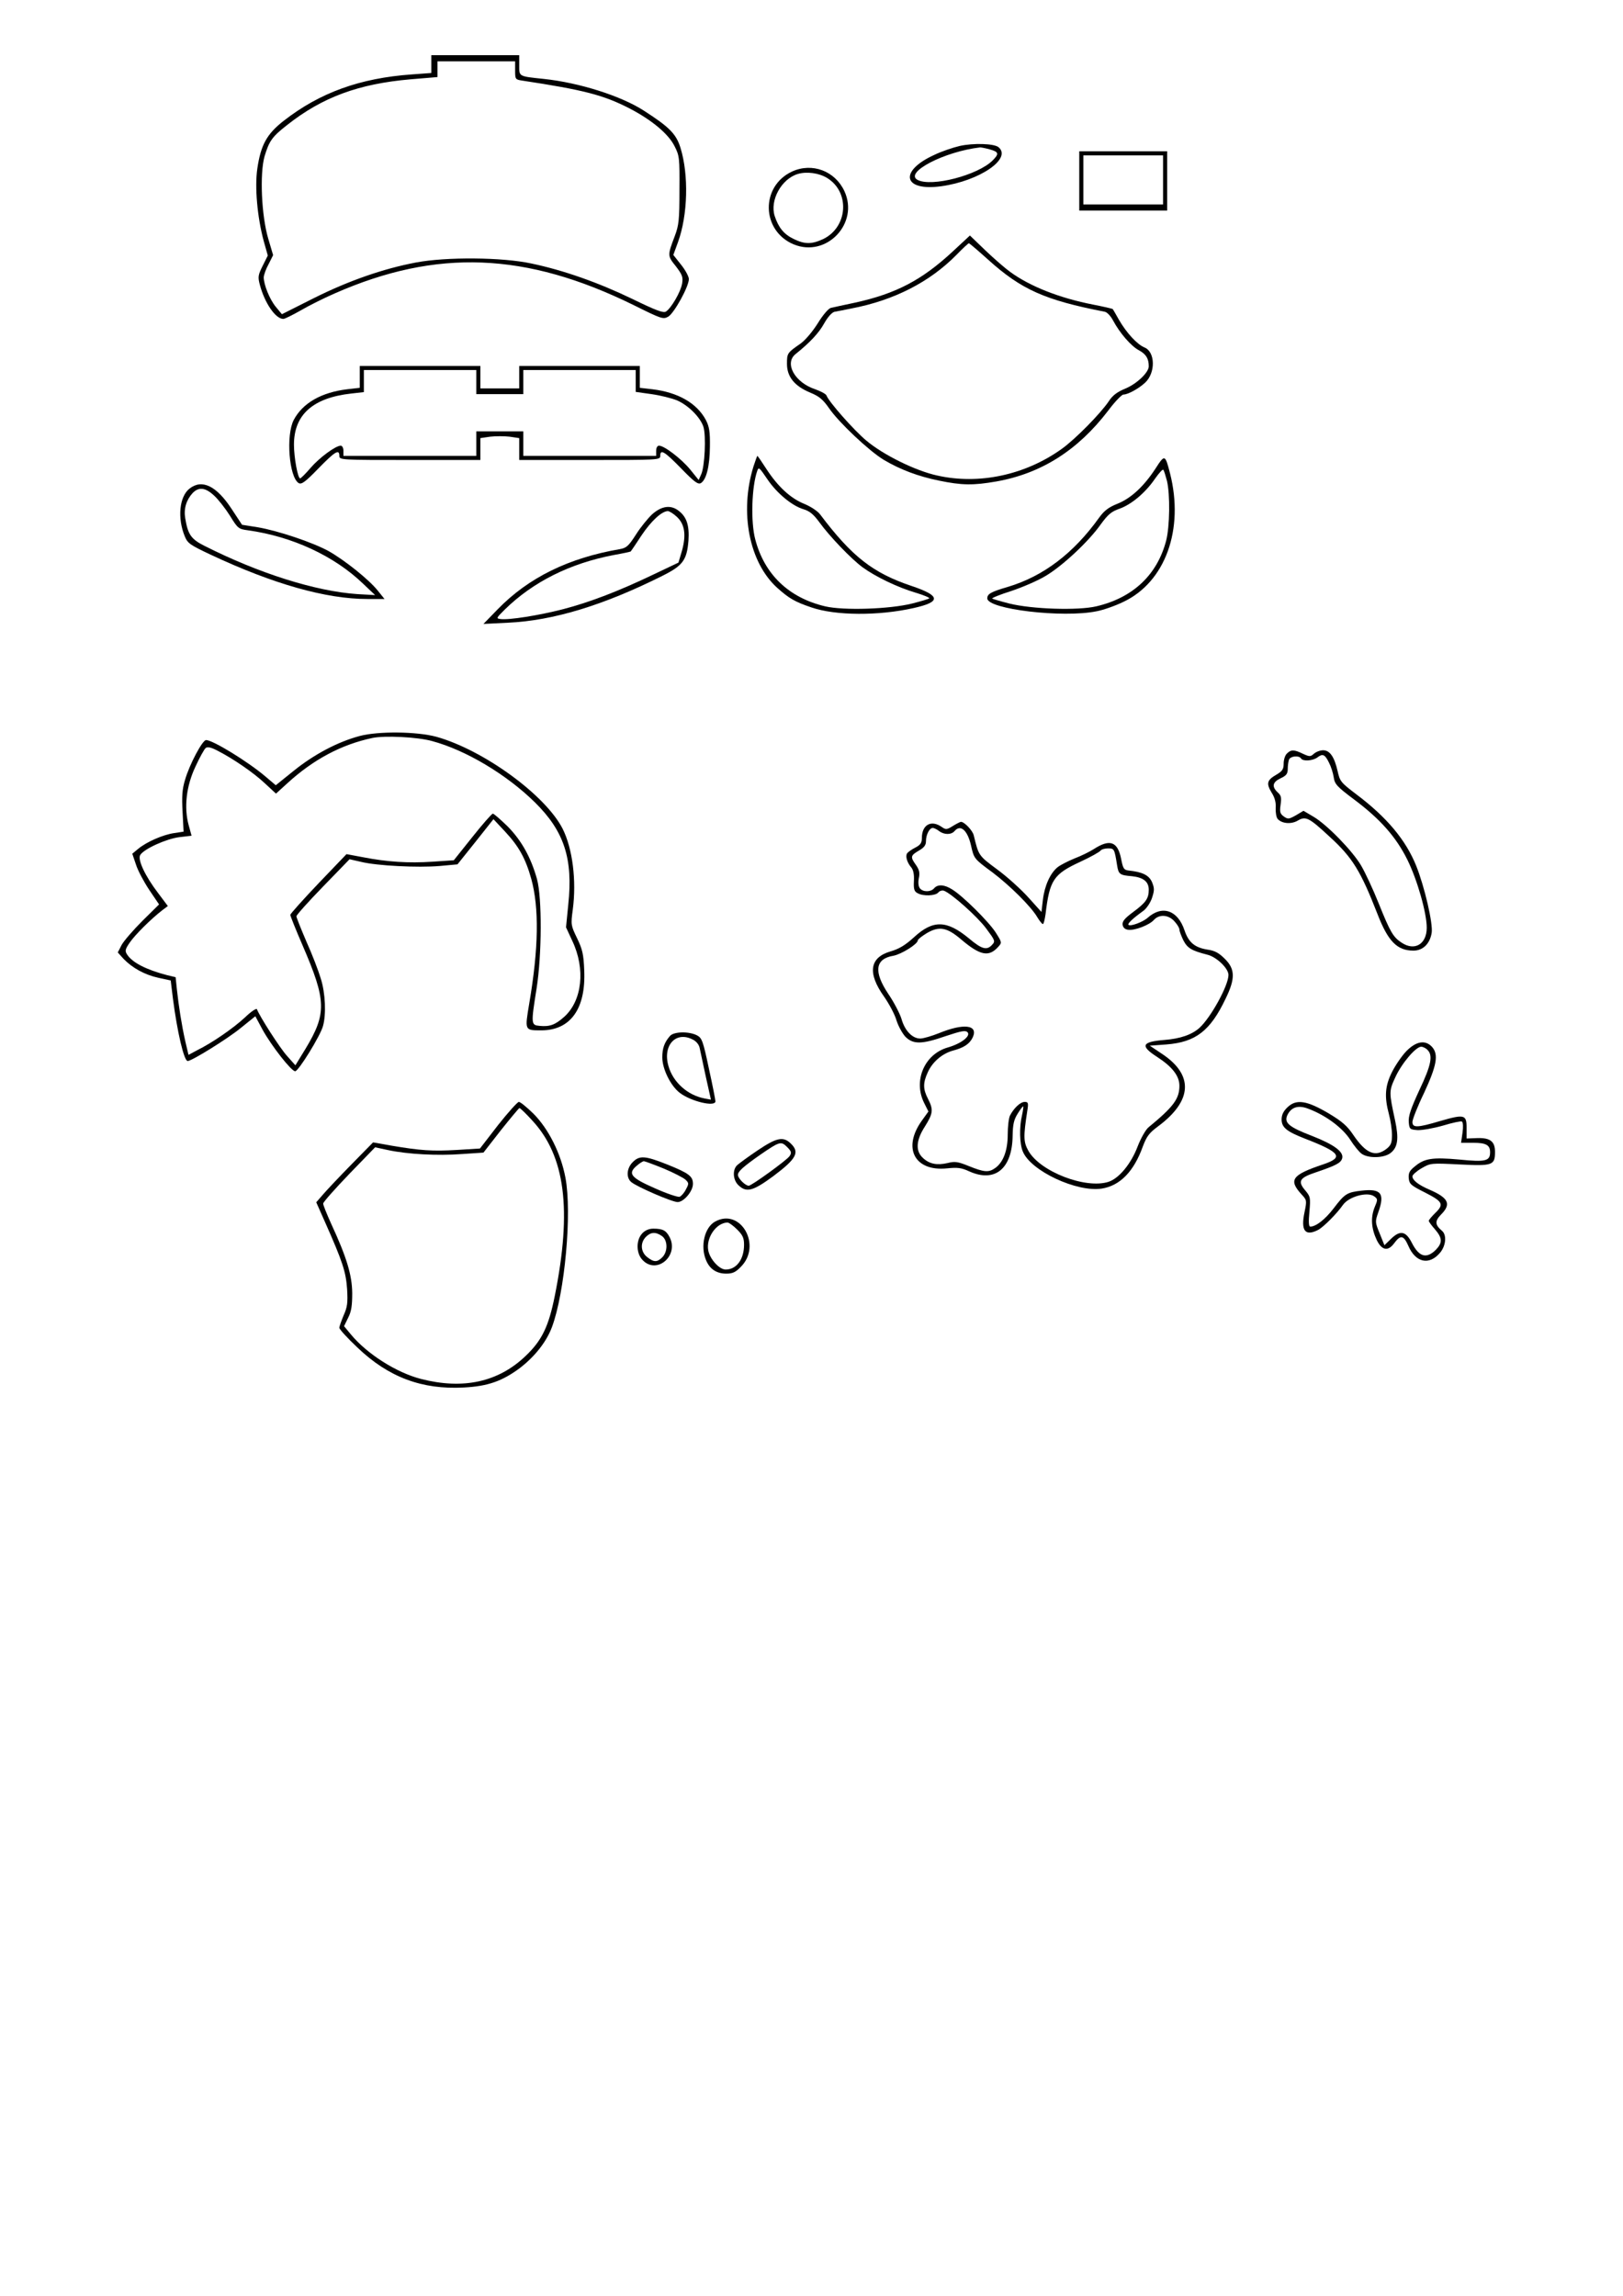<?xml version="1.0" encoding="UTF-8" standalone="yes"?>
<svg version="1.0" xmlns="http://www.w3.org/2000/svg" width="210mm" height="297mm" viewBox="0 0 794 1123" preserveAspectRatio="xMidYMid meet">
  <g transform="translate(0,1123) scale(0.1,-0.1)" fill="#000000" stroke="none">
    <path d="M2110 10916 l0 -43 -95 -7 c-254 -18 -450 -89 -626 -226 -84 -65
-113 -119 -130 -233 -14 -92 0 -241 31 -356 l20 -71 -25 -50 c-23 -46 -24 -55
-14 -93 24 -90 77 -167 115 -167 7 0 45 19 84 41 39 23 115 61 168 84 498 219
934 202 1461 -57 137 -68 145 -71 170 -57 29 17 101 147 101 184 0 12 -17 44
-38 70 l-38 48 23 63 c48 133 53 328 12 461 -21 68 -55 102 -178 181 -112 73
-319 138 -491 156 -124 13 -120 11 -120 67 l0 49 -215 0 -215 0 0 -44z m410
-31 c0 -42 1 -44 33 -49 304 -46 400 -71 528 -137 109 -57 189 -124 219 -184
24 -47 25 -58 24 -215 0 -146 -3 -172 -23 -225 -36 -95 -36 -96 5 -147 32 -42
36 -53 31 -85 -7 -41 -53 -120 -79 -137 -13 -8 -48 5 -165 62 -166 80 -336
140 -493 173 -143 31 -417 33 -565 5 -159 -30 -329 -89 -499 -174 l-157 -79
-29 35 c-31 37 -60 110 -60 146 1 12 11 41 24 64 l22 44 -24 81 c-33 112 -42
316 -18 402 23 76 37 96 110 153 173 137 351 202 604 224 l132 11 0 39 0 38
190 0 190 0 0 -45z"/>
    <path d="M4695 10516 c-34 -8 -90 -27 -125 -44 -175 -80 -151 -179 35 -153
187 26 347 135 280 191 -22 18 -122 21 -190 6z m148 -17 c43 -12 46 -21 13
-54 -72 -72 -299 -131 -367 -95 -67 36 132 139 306 159 6 0 27 -4 48 -10z"/>
    <path d="M5280 10345 l0 -145 215 0 215 0 0 145 0 145 -215 0 -215 0 0 -145z
m410 5 l0 -120 -195 0 -195 0 0 120 0 120 195 0 195 0 0 -120z"/>
    <path d="M3875 10391 c-155 -72 -151 -289 7 -356 161 -67 322 102 249 260 -46
99 -158 141 -256 96z m172 -32 c112 -69 101 -239 -19 -298 -56 -26 -90 -27
-145 0 -48 23 -74 55 -93 112 -25 77 33 182 113 206 43 13 104 5 144 -20z"/>
    <path d="M4660 9999 c-150 -139 -276 -205 -475 -249 -55 -12 -109 -23 -120
-26 -11 -2 -39 -34 -64 -75 -26 -41 -61 -83 -85 -100 -65 -45 -66 -47 -66 -99
0 -63 37 -109 115 -141 43 -18 61 -33 91 -76 48 -70 196 -209 267 -252 81 -48
168 -81 271 -102 111 -23 167 -24 281 -4 219 39 398 152 547 347 32 43 66 78
74 78 22 0 75 29 106 58 52 48 50 150 -2 172 -37 15 -89 72 -126 136 -15 27
-29 51 -30 52 -1 2 -45 12 -96 22 -164 32 -309 89 -406 160 -24 17 -78 64
-120 104 l-77 74 -85 -79z m174 -39 c163 -147 278 -198 571 -255 11 -2 29 -21
40 -42 33 -62 89 -127 128 -147 34 -19 47 -40 47 -78 0 -30 -59 -86 -115 -109
-39 -16 -62 -33 -80 -61 -41 -61 -164 -186 -231 -234 -179 -128 -405 -176
-609 -130 -106 23 -264 101 -347 171 -60 50 -183 189 -195 221 -3 7 -27 20
-55 30 -100 33 -152 127 -96 172 70 56 114 103 140 150 18 32 38 54 51 57 12
2 49 9 82 16 209 40 383 129 515 263 30 31 57 56 60 56 3 0 45 -36 94 -80z"/>
    <path d="M1760 9386 l0 -53 -61 -7 c-126 -15 -218 -67 -262 -150 -39 -74 -23
-280 24 -309 14 -8 32 5 96 71 82 84 103 97 103 62 0 -20 7 -20 345 -20 l345
0 0 54 0 53 48 7 c26 3 69 3 95 0 l47 -7 0 -53 0 -54 345 0 c338 0 345 0 345
20 0 35 21 22 103 -62 64 -66 82 -79 96 -71 27 17 43 83 44 178 1 73 -3 98
-20 131 -44 82 -136 135 -262 150 l-61 7 0 53 0 54 -295 0 -295 0 0 -55 0 -55
-95 0 -95 0 0 55 0 55 -295 0 -295 0 0 -54z m570 -25 l0 -59 115 0 115 0 0 59
0 59 275 0 275 0 0 -53 0 -54 78 -11 c43 -6 98 -20 123 -30 56 -24 114 -82
130 -129 14 -43 7 -197 -11 -234 l-12 -27 -42 52 c-42 51 -126 116 -152 116
-8 0 -14 -10 -14 -25 l0 -25 -325 0 -325 0 0 60 0 60 -115 0 -115 0 0 -60 0
-60 -325 0 -325 0 0 25 c0 14 -6 25 -13 25 -25 0 -104 -58 -148 -109 -24 -28
-47 -51 -51 -51 -11 0 -30 101 -30 165 0 146 92 229 280 250 l62 7 0 54 0 54
275 0 275 0 0 -59z"/>
    <path d="M3686 8948 c-69 -224 -21 -470 117 -594 57 -51 86 -68 166 -95 118
-41 330 -42 502 -3 134 30 131 60 -12 108 -188 63 -291 143 -447 350 -13 17
-47 39 -79 52 -66 27 -128 84 -185 172 -22 34 -41 62 -43 62 -1 0 -10 -24 -19
-52z m70 -65 c46 -67 120 -128 175 -144 30 -9 49 -25 77 -63 49 -68 156 -180
212 -221 63 -46 171 -98 259 -124 40 -12 71 -25 67 -28 -3 -3 -40 -14 -83 -25
-112 -28 -336 -35 -426 -14 -178 42 -297 156 -342 327 -23 85 -18 259 10 337
7 18 9 17 51 -45z"/>
    <path d="M5653 8938 c-57 -87 -119 -145 -186 -172 -43 -17 -65 -34 -89 -67
-126 -176 -274 -288 -448 -340 -82 -24 -100 -34 -100 -56 0 -53 370 -97 535
-63 33 6 92 27 131 46 205 97 298 354 228 629 -24 93 -26 93 -71 23z m56 -60
c16 -67 14 -223 -4 -293 -44 -167 -162 -279 -342 -321 -90 -21 -314 -14 -426
14 -43 11 -80 22 -83 24 -3 3 39 20 93 37 54 18 129 50 167 73 82 48 212 169
271 253 36 49 52 63 93 77 58 21 126 78 173 147 19 27 37 47 40 43 4 -4 11
-28 18 -54z"/>
    <path d="M927 8840 c-50 -39 -60 -145 -23 -234 14 -34 26 -42 128 -90 305
-143 563 -216 765 -216 l84 0 -33 41 c-43 54 -162 149 -240 193 -78 43 -248
100 -348 117 l-76 12 -50 76 c-75 115 -146 149 -207 101z m120 -34 c21 -19 56
-64 78 -99 38 -62 42 -65 88 -71 216 -30 422 -125 564 -262 l58 -55 -88 5
c-203 14 -480 101 -747 236 -66 33 -81 56 -94 135 -8 46 5 89 36 123 30 31 62
28 105 -12z"/>
    <path d="M3190 8714 c-21 -20 -57 -64 -79 -99 -36 -56 -46 -65 -78 -71 -251
-43 -447 -139 -598 -294 l-70 -72 120 6 c221 10 467 85 755 229 100 50 120 76
128 172 5 73 -8 115 -46 145 -39 32 -85 26 -132 -16z m120 -11 c40 -36 48 -89
26 -168 l-17 -57 -122 -58 c-169 -81 -312 -136 -443 -170 -116 -30 -266 -54
-306 -48 -22 3 -20 5 22 47 138 135 318 225 532 266 45 8 83 16 84 18 1 1 25
36 53 79 47 70 98 117 128 118 7 0 27 -12 43 -27z"/>
    <path d="M1760 7630 c-109 -29 -225 -91 -324 -171 l-87 -70 -52 44 c-85 72
-256 177 -289 177 -18 0 -82 -121 -103 -195 -14 -45 -16 -82 -12 -156 l5 -97
-46 -7 c-55 -8 -135 -43 -176 -77 l-29 -24 18 -53 c9 -29 39 -85 65 -124 l48
-71 -82 -81 c-44 -44 -90 -97 -101 -117 l-19 -37 29 -32 c43 -44 102 -77 170
-92 l60 -13 11 -90 c21 -162 54 -304 72 -304 20 0 194 108 259 161 l72 58 36
-67 c44 -79 140 -202 159 -202 16 0 123 173 136 221 16 56 12 162 -11 233 -11
37 -42 118 -70 180 -27 63 -49 118 -49 124 0 6 58 71 130 145 l130 134 57 -13
c77 -19 277 -29 384 -20 l87 8 88 110 88 111 58 -62 c66 -71 99 -130 127 -230
39 -142 36 -340 -10 -610 -22 -132 -23 -131 59 -131 143 0 219 106 210 295 -3
78 -9 102 -35 156 -30 62 -31 66 -21 139 19 143 -1 300 -50 397 -85 165 -386
384 -617 449 -96 26 -284 28 -375 4z m354 -25 c164 -44 364 -163 503 -300 143
-141 187 -275 163 -500 l-11 -111 31 -67 c65 -137 48 -292 -40 -371 -44 -39
-70 -49 -121 -44 -41 4 -42 8 -14 183 26 166 27 443 2 535 -30 107 -76 189
-144 258 -35 34 -67 62 -72 62 -5 0 -50 -51 -100 -114 l-91 -114 -104 -7
c-118 -8 -223 -1 -341 22 l-80 15 -137 -143 c-75 -79 -137 -148 -138 -154 0
-5 27 -73 60 -149 117 -271 119 -333 14 -507 l-49 -80 -41 46 c-36 40 -135
195 -147 228 -2 7 -29 -11 -59 -40 -56 -52 -158 -123 -235 -161 l-41 -22 -16
68 c-17 76 -32 170 -41 254 l-6 58 -42 10 c-103 27 -171 62 -196 102 -11 17
-8 26 14 58 27 39 104 115 158 157 l28 21 -48 64 c-64 84 -101 164 -87 186 19
30 128 79 191 87 l60 7 -14 51 c-24 87 -12 192 33 287 20 44 43 85 50 91 9 7
25 4 56 -12 77 -39 179 -109 234 -161 l54 -50 56 51 c127 116 264 189 415 221
60 13 221 5 293 -15z"/>
    <path d="M6296 7544 c-9 -8 -16 -30 -16 -49 0 -27 -6 -37 -35 -54 -47 -27 -51
-43 -24 -88 16 -25 22 -49 20 -75 -1 -22 3 -45 9 -53 20 -24 67 -28 99 -9 39
23 55 15 156 -79 112 -102 152 -168 234 -378 52 -134 96 -179 176 -179 46 0
80 33 89 86 8 44 -35 228 -76 330 -51 126 -144 237 -293 349 -75 57 -80 63
-91 113 -16 70 -38 102 -71 102 -15 0 -35 -8 -45 -17 -17 -15 -21 -15 -54 0
-43 21 -58 21 -78 1z m206 -45 c10 -19 20 -51 23 -72 5 -33 16 -45 100 -108
127 -95 205 -183 260 -294 49 -99 95 -261 95 -333 0 -80 -59 -116 -123 -73
-41 27 -55 50 -112 192 -28 70 -67 153 -86 185 -42 72 -168 201 -233 239 l-49
29 -37 -22 c-34 -19 -39 -20 -59 -6 -19 14 -21 22 -16 58 5 34 3 45 -14 60
-30 28 -26 50 14 69 28 13 35 22 35 46 0 16 3 36 6 45 7 18 49 22 59 6 9 -15
57 -12 80 5 26 20 37 15 57 -26z"/>
    <path d="M4662 7190 c-30 -19 -35 -19 -55 -5 -51 36 -97 11 -97 -54 0 -24 -7
-34 -32 -47 -18 -9 -36 -22 -40 -28 -10 -14 0 -46 20 -69 10 -12 15 -34 13
-67 -2 -40 2 -51 18 -59 28 -16 87 -13 101 3 6 8 19 12 28 9 37 -14 163 -126
206 -184 44 -59 46 -63 30 -80 -26 -29 -50 -23 -114 31 -109 90 -176 91 -269
5 -43 -39 -73 -57 -115 -69 -102 -30 -113 -106 -31 -221 25 -36 53 -88 61
-117 9 -28 29 -64 44 -80 38 -37 79 -37 197 4 75 25 96 29 106 19 18 -18 -30
-56 -97 -75 -114 -33 -169 -163 -115 -271 l21 -42 -31 -43 c-98 -135 -37 -252
123 -235 50 5 69 3 106 -14 127 -58 212 11 214 174 1 55 6 78 25 108 13 21 25
37 27 35 1 -2 -1 -21 -6 -43 -14 -58 -12 -141 4 -178 39 -95 265 -200 386
-181 89 14 157 83 201 206 19 50 31 66 74 98 170 126 176 253 17 357 l-57 38
81 6 c143 11 215 66 290 224 48 98 47 145 -4 195 -29 29 -49 40 -85 45 -62 10
-92 35 -112 94 -33 99 -109 125 -180 62 -23 -21 -85 -44 -94 -35 -6 6 19 30
73 69 15 11 34 39 42 63 12 37 12 47 0 77 -15 34 -47 50 -116 57 -22 3 -26 10
-35 56 -17 86 -55 100 -135 48 -19 -12 -61 -33 -93 -45 -32 -13 -69 -32 -83
-43 -36 -29 -64 -91 -72 -160 l-7 -59 -63 70 c-35 39 -103 101 -152 137 -93
69 -92 68 -116 167 -5 24 -46 67 -63 67 -3 0 -21 -9 -39 -20z m-68 -25 c25
-19 60 -19 76 0 29 34 63 4 80 -69 15 -66 14 -66 105 -133 86 -65 190 -168
220 -220 11 -18 23 -33 27 -33 4 0 9 21 13 48 20 168 39 196 171 257 50 23 94
48 98 54 4 6 20 11 36 11 31 0 32 -1 45 -82 7 -45 13 -49 73 -54 56 -6 82 -27
82 -66 0 -43 -14 -63 -76 -109 -42 -31 -54 -46 -52 -62 2 -14 11 -23 27 -25
31 -5 104 23 126 48 26 29 71 26 100 -6 14 -15 25 -33 25 -41 0 -8 9 -31 19
-52 20 -39 40 -51 118 -71 45 -11 103 -67 103 -99 0 -51 -85 -206 -141 -258
-37 -34 -95 -54 -173 -60 -111 -9 -119 -29 -35 -83 74 -48 109 -93 109 -141 0
-64 -29 -103 -152 -204 -13 -11 -37 -53 -52 -92 -32 -85 -91 -157 -143 -174
-112 -36 -335 50 -392 152 -24 43 -25 68 -5 197 6 37 4 42 -13 42 -21 0 -53
-30 -72 -67 -6 -12 -11 -54 -11 -93 0 -78 -22 -136 -62 -164 -31 -22 -54 -20
-128 10 -54 22 -69 24 -104 15 -52 -12 -89 -5 -121 25 -37 34 -34 86 10 154
40 64 42 82 15 135 -25 48 -25 78 -1 130 23 51 70 91 123 106 54 14 82 33 97
65 28 61 -44 70 -166 20 -35 -14 -76 -26 -91 -26 -39 0 -76 39 -92 97 -8 25
-36 80 -64 121 -73 109 -65 172 25 187 38 7 119 57 119 75 0 5 20 21 45 36 60
35 98 28 168 -32 92 -78 135 -87 181 -35 18 20 18 21 -13 70 -35 54 -162 180
-214 211 -38 24 -70 25 -87 5 -16 -19 -54 -19 -69 -1 -8 9 -10 28 -6 50 6 27
2 42 -14 65 -28 39 -27 46 14 70 26 15 35 27 35 46 0 32 17 65 33 65 7 0 21
-7 31 -15z"/>
    <path d="M3278 6163 c-28 -32 -38 -61 -38 -105 0 -57 41 -140 86 -174 55 -42
174 -70 174 -41 0 6 -14 79 -32 160 -29 137 -34 150 -59 163 -40 20 -112 18
-131 -3z m111 -18 c17 -8 31 -25 34 -42 3 -15 17 -78 30 -140 l25 -112 -32 6
c-83 16 -154 80 -176 159 -29 101 37 172 119 129z"/>
    <path d="M6880 6088 c-23 -24 -54 -70 -70 -102 -34 -68 -38 -120 -15 -206 8
-30 15 -76 15 -102 0 -38 -5 -50 -26 -67 -55 -43 -101 -24 -163 67 -30 45 -56
67 -121 106 -107 63 -158 71 -201 30 -20 -19 -29 -37 -29 -60 0 -39 25 -59
115 -94 173 -67 190 -91 90 -125 -155 -52 -173 -76 -107 -148 25 -27 26 -29
14 -87 -19 -90 3 -119 67 -86 26 14 91 79 121 122 29 41 120 66 153 42 18 -13
18 -16 1 -56 -19 -50 -15 -102 12 -159 25 -50 55 -55 85 -14 31 42 46 39 69
-13 35 -82 102 -97 155 -34 29 34 34 88 9 108 -34 29 -35 47 -4 79 51 51 37
81 -55 121 -56 24 -85 47 -85 66 0 7 20 25 44 39 45 26 46 26 188 19 161 -8
172 -4 172 62 0 51 -24 69 -87 67 l-52 -2 0 52 c0 65 -10 68 -131 33 -111 -33
-134 -33 -134 -4 0 12 25 76 57 142 62 134 72 188 39 225 -33 36 -78 28 -126
-21z m104 6 c27 -27 18 -74 -40 -196 -42 -91 -54 -127 -52 -156 3 -35 5 -37
43 -40 22 -1 78 9 124 22 46 14 88 23 93 20 6 -4 7 -27 3 -55 l-7 -49 59 0
c63 0 83 -11 83 -46 0 -43 -21 -49 -150 -36 -133 12 -172 6 -220 -35 -25 -20
-30 -32 -28 -57 3 -28 11 -35 81 -70 86 -44 93 -57 47 -101 -16 -16 -30 -32
-30 -37 0 -4 14 -23 30 -41 37 -43 38 -66 4 -101 -46 -45 -82 -34 -117 35 -29
57 -57 63 -102 19 l-32 -31 -23 57 c-23 56 -23 58 -7 104 33 92 14 117 -81
106 -72 -8 -83 -15 -137 -86 -42 -55 -87 -90 -115 -90 -7 0 -9 23 -4 73 6 70
5 74 -22 106 -36 43 -26 60 52 86 100 34 123 46 130 68 10 32 -38 68 -148 111
-112 43 -137 64 -120 101 19 40 54 51 104 31 85 -32 166 -93 203 -150 19 -30
45 -62 57 -70 33 -23 109 -21 141 4 36 28 41 71 22 160 -30 139 -30 143 2 212
32 69 100 148 126 148 8 0 23 -7 31 -16z"/>
    <path d="M2436 5726 l-88 -114 -113 -7 c-120 -7 -178 -3 -320 21 l-90 16 -106
-108 c-59 -60 -121 -126 -139 -147 l-33 -38 43 -97 c87 -196 102 -243 108
-328 4 -67 1 -88 -17 -128 -11 -27 -21 -54 -21 -61 0 -7 40 -51 89 -97 152
-145 315 -206 520 -195 117 6 188 31 274 95 73 56 130 128 157 200 63 168 99
559 66 732 -22 117 -82 238 -157 313 -32 31 -63 57 -71 57 -7 -1 -53 -52 -102
-114z m167 24 c162 -174 196 -436 111 -859 -30 -150 -63 -218 -143 -294 -134
-128 -306 -165 -512 -112 -120 31 -263 122 -342 217 l-34 41 20 41 c16 31 20
60 20 121 -1 88 -27 175 -103 339 -22 49 -40 93 -39 99 0 7 57 71 127 144
l127 131 65 -14 c94 -20 240 -28 360 -19 l105 7 85 109 c47 59 88 108 91 109
4 0 32 -27 62 -60z"/>
    <path d="M3708 5604 c-46 -31 -91 -64 -100 -72 -26 -22 -23 -74 5 -100 39 -37
71 -28 169 44 116 87 132 118 85 162 -36 34 -68 27 -159 -34z m142 16 c22 -22
24 -29 12 -46 -13 -19 -185 -144 -199 -144 -17 0 -53 36 -53 53 0 17 27 41
110 99 93 64 101 67 130 38z"/>
    <path d="M3095 5545 c-29 -29 -33 -75 -7 -97 27 -23 200 -98 227 -98 30 0 75
53 75 89 0 37 -19 52 -126 95 -108 43 -136 45 -169 11z m152 -31 c48 -20 96
-45 106 -54 17 -16 18 -20 3 -47 -8 -17 -22 -33 -31 -37 -8 -3 -62 15 -120 41
-119 52 -135 72 -91 110 15 13 31 23 36 23 4 0 48 -16 97 -36z"/>
    <path d="M3499 5255 c-52 -28 -74 -120 -45 -189 18 -44 52 -66 99 -66 31 0 46
7 71 33 105 104 0 290 -125 222z m107 -39 c28 -28 34 -42 34 -75 0 -71 -37
-121 -90 -121 -31 0 -77 51 -85 93 -12 62 39 136 94 137 7 0 28 -15 47 -34z"/>
    <path d="M3142 5197 c-32 -34 -30 -100 3 -132 69 -70 177 23 131 113 -17 33
-33 42 -80 42 -21 0 -40 -8 -54 -23z m96 -13 c29 -20 30 -76 2 -104 -25 -25
-41 -25 -74 1 -32 25 -35 70 -6 99 24 24 48 25 78 4z"/>
  </g>
</svg>
